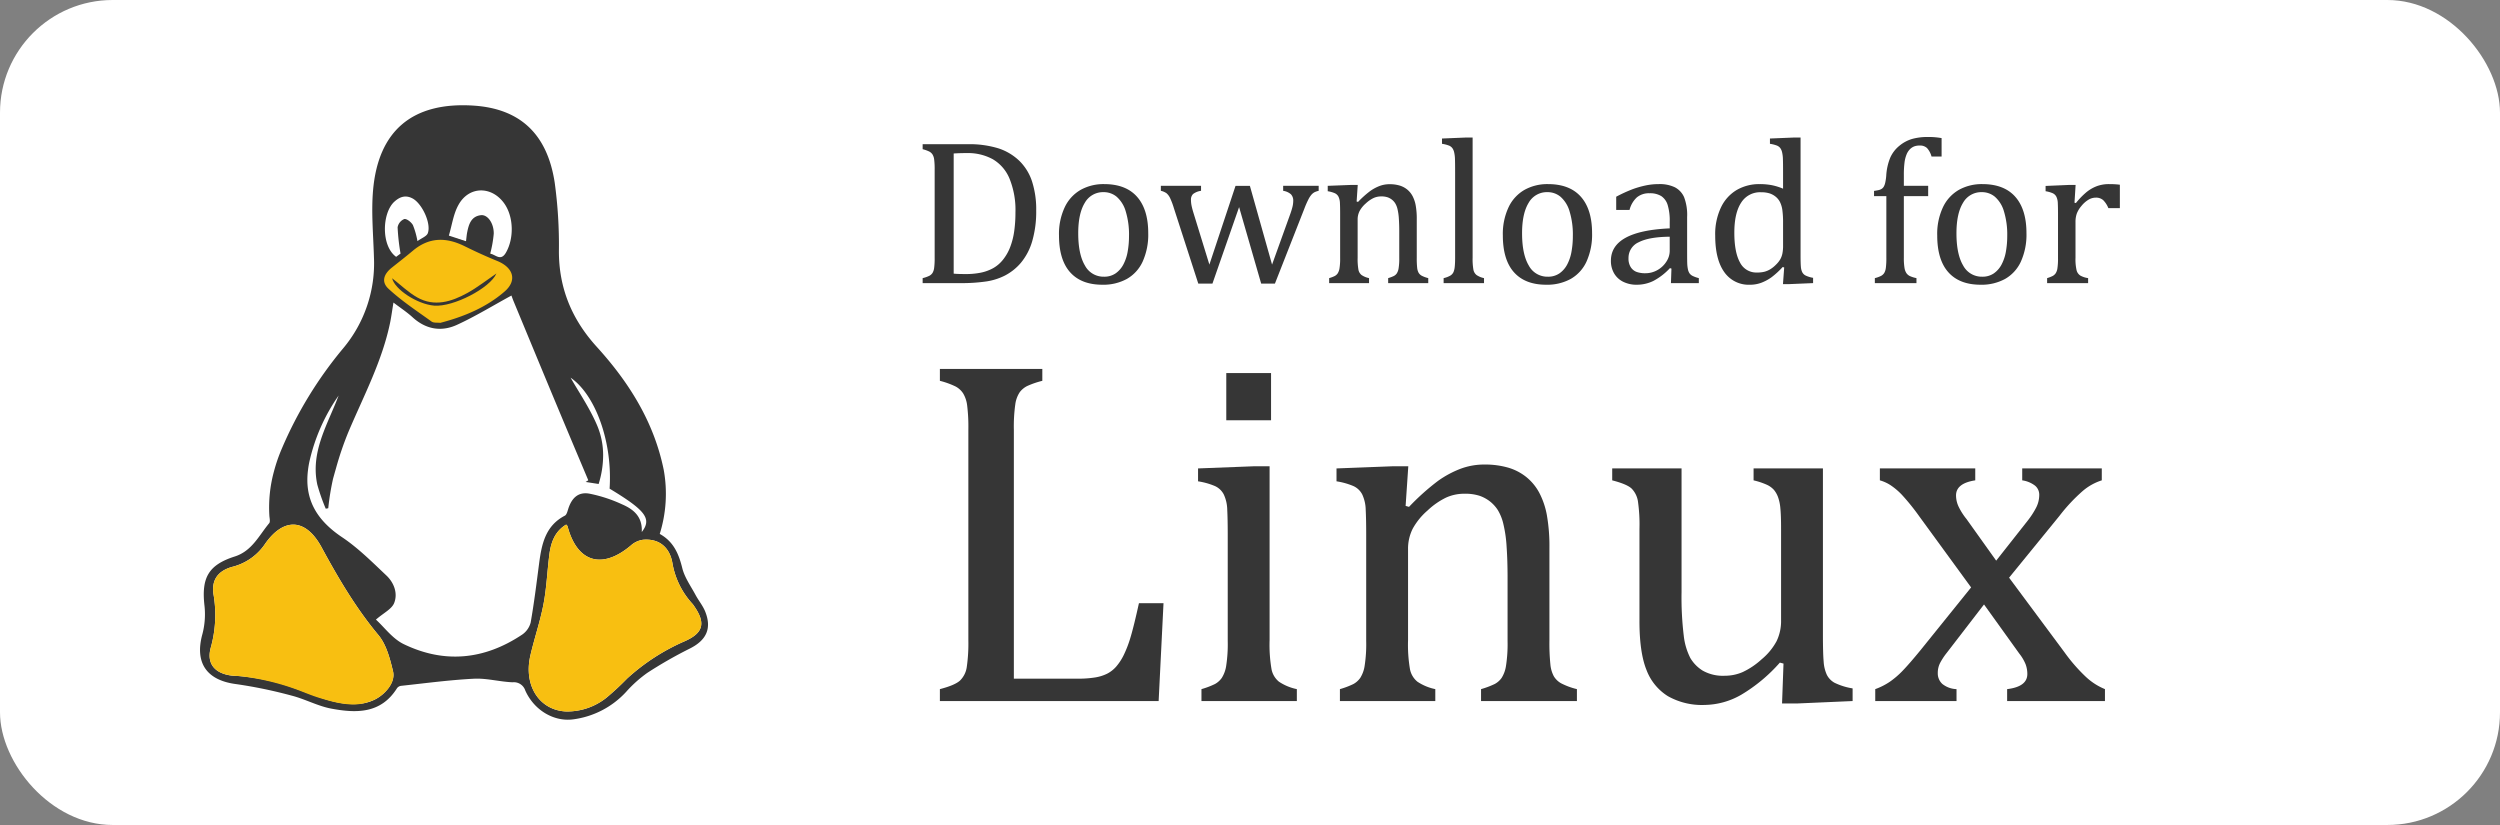 <?xml version="1.0" encoding="UTF-8"?><svg xmlns="http://www.w3.org/2000/svg" width="727.412" height="240.041" viewBox="0 0 727.412 240.041"><rect x="0" y="0" width="727.412" height="240.041" fill="#808080" stroke="none"/><defs><style>.a{fill:#fff;}.b{fill:#363636;}.c{fill:#f8bf11;}</style></defs><rect class="a" width="727.412" height="240.041" rx="32.788"/><path class="b" d="M268.458,82.375V80.924a9.199,9.199,0,0,0,1.954-.681,2.505,2.505,0,0,0,.918-.829,3.794,3.794,0,0,0,.474-1.451,21.503,21.503,0,0,0,.148-2.99v-25.61a21.454,21.454,0,0,0-.148-3.005,3.598,3.598,0,0,0-.489-1.436,2.573,2.573,0,0,0-.903-.814,9.934,9.934,0,0,0-1.954-.696V41.962H281.426a28.648,28.648,0,0,1,9.163,1.228,15.894,15.894,0,0,1,6.025,3.627,14.88,14.88,0,0,1,3.671,5.965,26.533,26.533,0,0,1,1.214,8.512,30.762,30.762,0,0,1-1.14,8.808,17.419,17.419,0,0,1-3.33,6.38,15.348,15.348,0,0,1-4.649,3.701,17.766,17.766,0,0,1-5.27,1.688,49.786,49.786,0,0,1-7.934.503Zm9.03-2.753q1.184.119,3.494.119a21.505,21.505,0,0,0,4.441-.415,12.698,12.698,0,0,0,3.553-1.303,9.794,9.794,0,0,0,2.872-2.472,13.662,13.662,0,0,0,2.072-3.642,21.082,21.082,0,0,0,1.169-4.574,37.981,37.981,0,0,0,.37-5.507,24.257,24.257,0,0,0-1.732-9.873,11.688,11.688,0,0,0-4.885-5.64,15.113,15.113,0,0,0-7.535-1.776q-2.013,0-3.819.118Z"/><path class="b" d="M320.773,82.848q-6.158,0-9.4-3.627t-3.242-10.732a18.195,18.195,0,0,1,1.702-8.26,11.421,11.421,0,0,1,4.663-5.019,13.675,13.675,0,0,1,6.75-1.643q6.336,0,9.593,3.686T334.096,67.838a18.987,18.987,0,0,1-1.629,8.29,11.131,11.131,0,0,1-4.619,5.048A14.263,14.263,0,0,1,320.773,82.848Zm-7.046-14.981q0,6.1,1.94,9.371a6.116,6.116,0,0,0,5.551,3.272,5.785,5.785,0,0,0,3.375-.962,7.241,7.241,0,0,0,2.265-2.59,12.702,12.702,0,0,0,1.258-3.775,25.448,25.448,0,0,0,.385-4.485,23.072,23.072,0,0,0-.962-7.224,8.946,8.946,0,0,0-2.62-4.219,5.844,5.844,0,0,0-3.79-1.347,6.083,6.083,0,0,0-5.492,3.109Q313.726,62.124,313.726,67.867Z"/><path class="b" d="M360.534,60.258l-7.757,22.264h-4.115l-7.106-21.968a20.967,20.967,0,0,0-1.14-3.005,4.237,4.237,0,0,0-.977-1.302,4.387,4.387,0,0,0-1.673-.726V54.071h11.695v1.451a4.961,4.961,0,0,0-2.324.933,2.282,2.282,0,0,0-.607,1.732,8.376,8.376,0,0,0,.178,1.673q.177.874.533,2.028l4.648,15.1,7.609-22.916h4.174l6.454,22.916,5.211-14.477q.414-1.125.681-2.147a7.585,7.585,0,0,0,.267-1.91,2.637,2.637,0,0,0-.666-1.924,4.371,4.371,0,0,0-2.265-1.007V54.071h10.333v1.451a5.697,5.697,0,0,0-1.244.429,3.19,3.19,0,0,0-.814.651,6.689,6.689,0,0,0-.888,1.333,26.899,26.899,0,0,0-1.229,2.798l-8.556,21.79h-3.997Z"/><path class="b" d="M415.572,82.375h-11.665V80.924a10.496,10.496,0,0,0,1.658-.622,2.428,2.428,0,0,0,.844-.74,3.816,3.816,0,0,0,.533-1.466,17.133,17.133,0,0,0,.192-3.005V67.335q0-2.072-.118-3.76a15.656,15.656,0,0,0-.4-2.768,5.748,5.748,0,0,0-.681-1.688,4.338,4.338,0,0,0-.948-1.036,4.406,4.406,0,0,0-1.258-.681,5.715,5.715,0,0,0-1.865-.252,5.344,5.344,0,0,0-2.19.459,8.941,8.941,0,0,0-2.28,1.584,8.046,8.046,0,0,0-1.806,2.22,5.434,5.434,0,0,0-.562,2.517V74.973a17.634,17.634,0,0,0,.237,3.538,2.599,2.599,0,0,0,.903,1.51,6.126,6.126,0,0,0,2.176.903v1.451h-11.606V80.924a9.818,9.818,0,0,0,1.644-.622,2.472,2.472,0,0,0,.829-.74,3.797,3.797,0,0,0,.533-1.451,17.399,17.399,0,0,0,.192-3.05V62.153q0-1.894-.059-3.049a4.633,4.633,0,0,0-.415-1.851,2.252,2.252,0,0,0-1.08-1.036,8.584,8.584,0,0,0-2.058-.577V54.071l6.928-.267h1.806l-.326,4.826.415.118a28.562,28.562,0,0,1,3.538-3.168,12.253,12.253,0,0,1,2.724-1.465,8.213,8.213,0,0,1,2.916-.518,10.133,10.133,0,0,1,2.857.37,6.417,6.417,0,0,1,2.221,1.14,6.252,6.252,0,0,1,1.584,1.91,9.503,9.503,0,0,1,.933,2.739,21.869,21.869,0,0,1,.31,4.056V74.973a25.888,25.888,0,0,0,.119,2.96,3.793,3.793,0,0,0,.414,1.421,2.415,2.415,0,0,0,.858.844,8.46,8.46,0,0,0,1.954.726Z"/><path class="b" d="M428.481,74.973a17.636,17.636,0,0,0,.237,3.538,2.599,2.599,0,0,0,.903,1.51,6.126,6.126,0,0,0,2.176.903v1.451H420.043V80.924a6.665,6.665,0,0,0,2.058-.799,2.402,2.402,0,0,0,.829-.992,5.476,5.476,0,0,0,.355-1.569q.103-.992.103-2.59V50.193q0-2.842-.044-3.967a9.813,9.813,0,0,0-.237-1.91,3.319,3.319,0,0,0-.533-1.228,2.391,2.391,0,0,0-.917-.711,9.688,9.688,0,0,0-2.087-.533v-1.54l7.135-.296h1.776Z"/><path class="b" d="M449.916,82.848q-6.158,0-9.4-3.627t-3.242-10.732a18.197,18.197,0,0,1,1.702-8.26,11.422,11.422,0,0,1,4.663-5.019,13.675,13.675,0,0,1,6.75-1.643q6.335,0,9.593,3.686T463.239,67.838a18.987,18.987,0,0,1-1.628,8.29,11.132,11.132,0,0,1-4.619,5.048A14.263,14.263,0,0,1,449.916,82.848Zm-7.046-14.981q0,6.1,1.939,9.371a6.116,6.116,0,0,0,5.551,3.272,5.785,5.785,0,0,0,3.375-.962A7.242,7.242,0,0,0,456,76.957a12.705,12.705,0,0,0,1.258-3.775,25.448,25.448,0,0,0,.385-4.485,23.072,23.072,0,0,0-.962-7.224,8.945,8.945,0,0,0-2.62-4.219,5.844,5.844,0,0,0-3.79-1.347,6.083,6.083,0,0,0-5.492,3.109Q442.87,62.124,442.869,67.867Z"/><path class="b" d="M486.332,78.141l-.444-.118a18.078,18.078,0,0,1-4.84,3.73,10.914,10.914,0,0,1-4.811,1.095,8.636,8.636,0,0,1-3.967-.874,6.221,6.221,0,0,1-2.635-2.457,7.16,7.16,0,0,1-.917-3.656q0-4.323,4.278-6.676t12.835-2.739V64.522a15.884,15.884,0,0,0-.592-4.856,4.771,4.771,0,0,0-1.865-2.606,6.17,6.17,0,0,0-3.405-.829,5.488,5.488,0,0,0-3.716,1.214,7.428,7.428,0,0,0-2.117,3.642h-3.878V57.239a42.294,42.294,0,0,1,4.737-2.176,27.398,27.398,0,0,1,3.79-1.095,18.59,18.59,0,0,1,3.849-.4,10.152,10.152,0,0,1,4.707.933,5.92,5.92,0,0,1,2.665,2.857,14.5,14.5,0,0,1,.888,5.803V73.463q0,2.191.029,3.094a10.645,10.645,0,0,0,.178,1.673,3.477,3.477,0,0,0,.444,1.229,2.419,2.419,0,0,0,.873.784,8.823,8.823,0,0,0,1.88.681v1.451h-8.112Zm-.503-9.267q-6.01.059-9,1.599a4.958,4.958,0,0,0-2.99,4.648,4.591,4.591,0,0,0,.681,2.665,3.499,3.499,0,0,0,1.717,1.347,7.317,7.317,0,0,0,2.457.37,7.02,7.02,0,0,0,3.657-.977,7.292,7.292,0,0,0,2.561-2.487,5.73,5.73,0,0,0,.917-2.99Z"/><path class="b" d="M518.81,50.193q0-2.842-.044-3.967a9.736,9.736,0,0,0-.237-1.91,3.319,3.319,0,0,0-.533-1.228,2.389,2.389,0,0,0-.918-.711,9.673,9.673,0,0,0-2.087-.533v-1.54l7.165-.296h1.747V74.292q0,2.309.089,3.301a4.483,4.483,0,0,0,.385,1.584,2.289,2.289,0,0,0,.933.962,8.053,8.053,0,0,0,2.235.696v1.54l-6.987.296H518.781l.355-4.856-.444-.118a23.912,23.912,0,0,1-3.242,2.976,12.772,12.772,0,0,1-2.931,1.583,9.272,9.272,0,0,1-3.331.592,8.658,8.658,0,0,1-7.49-3.686q-2.635-3.686-2.635-10.643a18.093,18.093,0,0,1,1.717-8.245,11.671,11.671,0,0,1,4.634-5.048,13.029,13.029,0,0,1,6.558-1.658,18.651,18.651,0,0,1,3.553.311A16.689,16.689,0,0,1,518.81,54.9Zm0,14.626a26.313,26.313,0,0,0-.207-3.701,7.529,7.529,0,0,0-.696-2.339,4.828,4.828,0,0,0-1.317-1.599,5.466,5.466,0,0,0-1.821-.947,8.431,8.431,0,0,0-2.383-.296,6.471,6.471,0,0,0-5.773,3.035q-1.984,3.035-1.983,8.719t1.628,8.645a5.298,5.298,0,0,0,4.944,2.96,8.819,8.819,0,0,0,2.162-.222,6.546,6.546,0,0,0,1.688-.71,8.62,8.62,0,0,0,1.688-1.347,7.584,7.584,0,0,0,1.258-1.569,5.995,5.995,0,0,0,.607-1.628,11.111,11.111,0,0,0,.207-2.369Z"/><path class="b" d="M561.029,57.061h-7.076V74.973a17.178,17.178,0,0,0,.192,2.99,3.904,3.904,0,0,0,.562,1.524,2.667,2.667,0,0,0,.977.829,8.715,8.715,0,0,0,1.939.607v1.451H545.515V80.924a8.442,8.442,0,0,0,1.865-.681,2.442,2.442,0,0,0,.874-.829,3.99,3.99,0,0,0,.459-1.451,21.563,21.563,0,0,0,.148-2.99V57.061h-3.583v-1.51q1.125-.178,1.495-.281a2.837,2.837,0,0,0,.71-.311,1.876,1.876,0,0,0,.592-.592,3.921,3.921,0,0,0,.444-1.14,14.015,14.015,0,0,0,.31-2.117,16.243,16.243,0,0,1,1.169-5.241,9.33,9.33,0,0,1,2.635-3.434,10.432,10.432,0,0,1,3.701-1.999A16.56,16.56,0,0,1,560.97,39.86a20.588,20.588,0,0,1,3.967.326v5.358h-2.931a5.997,5.997,0,0,0-1.317-2.472,2.932,2.932,0,0,0-2.117-.725,4.438,4.438,0,0,0-1.643.267,3.654,3.654,0,0,0-1.229.829,4.68,4.68,0,0,0-.962,1.51,9.372,9.372,0,0,0-.592,2.353,27.971,27.971,0,0,0-.192,3.656v3.109h7.076Z"/><path class="b" d="M576.306,82.848q-6.158,0-9.4-3.627t-3.242-10.732a18.195,18.195,0,0,1,1.702-8.26,11.421,11.421,0,0,1,4.663-5.019,13.675,13.675,0,0,1,6.75-1.643q6.335,0,9.593,3.686t3.257,10.585a18.987,18.987,0,0,1-1.629,8.29,11.131,11.131,0,0,1-4.619,5.048A14.263,14.263,0,0,1,576.306,82.848ZM569.26,67.867q0,6.1,1.94,9.371a6.116,6.116,0,0,0,5.551,3.272,5.785,5.785,0,0,0,3.375-.962,7.241,7.241,0,0,0,2.265-2.59,12.702,12.702,0,0,0,1.258-3.775,25.439,25.439,0,0,0,.385-4.485,23.072,23.072,0,0,0-.962-7.224,8.945,8.945,0,0,0-2.62-4.219,5.844,5.844,0,0,0-3.79-1.347,6.083,6.083,0,0,0-5.492,3.109Q569.26,62.124,569.26,67.867Z"/><path class="b" d="M603.603,58.986l.414.089a22.539,22.539,0,0,1,3.02-3.123,10.928,10.928,0,0,1,3.005-1.762,10.116,10.116,0,0,1,3.656-.622,24.67,24.67,0,0,1,3.108.178v6.81h-3.345a6.943,6.943,0,0,0-1.51-2.324,3.139,3.139,0,0,0-2.19-.726,4.121,4.121,0,0,0-2.117.622,7.895,7.895,0,0,0-2.028,1.806,7.64,7.64,0,0,0-1.347,2.221,7.308,7.308,0,0,0-.37,2.458V74.973a14.128,14.128,0,0,0,.326,3.715,2.618,2.618,0,0,0,1.08,1.495,6.511,6.511,0,0,0,2.265.74v1.451H595.639V80.924a9.973,9.973,0,0,0,1.614-.622,2.615,2.615,0,0,0,.844-.74,3.485,3.485,0,0,0,.533-1.451,18.759,18.759,0,0,0,.178-3.05V62.153q0-1.894-.059-3.049a4.632,4.632,0,0,0-.414-1.851,2.253,2.253,0,0,0-1.081-1.036,8.583,8.583,0,0,0-2.058-.577V54.101l6.928-.296h1.806Z"/><path class="b" d="M294.996,197.467h18.55a30.655,30.655,0,0,0,5.098-.354,12.261,12.261,0,0,0,3.504-1.097,9.01,9.01,0,0,0,2.62-2.054,15.712,15.712,0,0,0,2.23-3.434,33.35,33.35,0,0,0,2.018-5.346q.955-3.22,2.372-9.664h7.151l-1.416,28.462h-63.65v-3.469q4.389-1.132,5.877-2.513a6.843,6.843,0,0,0,1.947-3.93,47.972,47.972,0,0,0,.46-7.788V125.038a50.591,50.591,0,0,0-.354-7.116,8.918,8.918,0,0,0-1.168-3.469,6.029,6.029,0,0,0-2.159-1.982,23.94,23.94,0,0,0-4.602-1.664v-3.469H303.28v3.469a25.176,25.176,0,0,0-4.425,1.522,6.196,6.196,0,0,0-2.16,1.805,8.351,8.351,0,0,0-1.274,3.469,46.138,46.138,0,0,0-.425,7.434Z"/><path class="b" d="M349.583,200.511a23.365,23.365,0,0,0,3.929-1.487,5.902,5.902,0,0,0,1.982-1.77,9.071,9.071,0,0,0,1.274-3.469,41.523,41.523,0,0,0,.46-7.293V155.624q0-4.53-.142-7.292a11.065,11.065,0,0,0-.991-4.425,5.389,5.389,0,0,0-2.584-2.479,20.517,20.517,0,0,0-4.92-1.38V136.295l16.497-.637h4.319V186.28a42.174,42.174,0,0,0,.566,8.461,6.21,6.21,0,0,0,2.16,3.61,14.618,14.618,0,0,0,5.204,2.16v3.469H349.583Zm20.249-91.97v13.735H356.805V108.541Z"/><path class="b" d="M458.829,203.981H430.933v-3.469a24.993,24.993,0,0,0,3.965-1.487,5.809,5.809,0,0,0,2.018-1.77,9.132,9.132,0,0,0,1.274-3.504,41.108,41.108,0,0,0,.46-7.186v-18.55q0-4.955-.283-8.992a37.432,37.432,0,0,0-.956-6.62,13.755,13.755,0,0,0-1.628-4.036,10.393,10.393,0,0,0-2.266-2.478,10.572,10.572,0,0,0-3.009-1.629,13.675,13.675,0,0,0-4.46-.602,12.798,12.798,0,0,0-5.239,1.098,21.402,21.402,0,0,0-5.452,3.788,19.265,19.265,0,0,0-4.319,5.31,12.99,12.99,0,0,0-1.345,6.018V186.28a42.174,42.174,0,0,0,.566,8.461,6.211,6.211,0,0,0,2.16,3.61,14.619,14.619,0,0,0,5.204,2.16v3.469H389.869v-3.469a23.362,23.362,0,0,0,3.929-1.487,5.902,5.902,0,0,0,1.982-1.77,9.071,9.071,0,0,0,1.274-3.469,41.511,41.511,0,0,0,.461-7.293V155.624q0-4.53-.142-7.292a11.065,11.065,0,0,0-.991-4.425,5.389,5.389,0,0,0-2.584-2.479,20.515,20.515,0,0,0-4.92-1.38V136.295l16.567-.637h4.319l-.779,11.54.991.283a68.39,68.39,0,0,1,8.46-7.576,29.282,29.282,0,0,1,6.514-3.504,19.644,19.644,0,0,1,6.974-1.239,24.25,24.25,0,0,1,6.832.885,15.342,15.342,0,0,1,5.31,2.726,14.935,14.935,0,0,1,3.788,4.567,22.7,22.7,0,0,1,2.231,6.549,52.295,52.295,0,0,1,.743,9.7V186.28a61.988,61.988,0,0,0,.283,7.08,9.084,9.084,0,0,0,.991,3.398,5.784,5.784,0,0,0,2.053,2.018,20.262,20.262,0,0,0,4.673,1.735Z"/><path class="b" d="M469.095,136.295h20.178v36.038a92.963,92.963,0,0,0,.637,12.603,18.842,18.842,0,0,0,1.912,6.514,10.753,10.753,0,0,0,3.611,3.682,11.942,11.942,0,0,0,6.443,1.487,12.992,12.992,0,0,0,5.168-1.062,21.933,21.933,0,0,0,5.522-3.717,17.838,17.838,0,0,0,4.354-5.274,13.448,13.448,0,0,0,1.31-6.089v-26.55q0-4.036-.212-6.089a12.602,12.602,0,0,0-.708-3.292,7.14,7.14,0,0,0-1.168-2.018,6.314,6.314,0,0,0-1.912-1.416,20.718,20.718,0,0,0-4-1.345V136.295h20.178v48.357q0,5.453.212,7.859a10.792,10.792,0,0,0,.92,3.823,5.536,5.536,0,0,0,2.195,2.301,18.674,18.674,0,0,0,5.31,1.664v3.682l-16.213.708h-4.319l.425-11.611-1.062-.283A46.894,46.894,0,0,1,506.655,202.14a21.888,21.888,0,0,1-10.726,2.974,20.105,20.105,0,0,1-10.62-2.549,15.334,15.334,0,0,1-6.231-7.611q-2.054-5.061-2.053-14.266V153.924a47.733,47.733,0,0,0-.46-8.177,6.819,6.819,0,0,0-1.77-3.54q-1.311-1.31-5.7-2.443Z"/><path class="b" d="M580.819,163.129l9.204-11.682A23.509,23.509,0,0,0,592.43,147.73a8.104,8.104,0,0,0,.92-3.717,3.433,3.433,0,0,0-1.204-2.69,7.957,7.957,0,0,0-3.752-1.558V136.295h23.152v3.469a15.867,15.867,0,0,0-5.487,3.044,49.878,49.878,0,0,0-6.832,7.293l-14.656,17.983L600.714,189.82a48.973,48.973,0,0,0,6.231,7.151,18.12,18.12,0,0,0,5.522,3.54v3.469h-28.462v-3.469q5.876-.707,5.877-4.39a8.145,8.145,0,0,0-.496-2.832,12.665,12.665,0,0,0-1.841-3.115l-10.266-14.302-10.903,14.16a18.855,18.855,0,0,0-1.876,2.868,6.328,6.328,0,0,0-.673,2.938,4.147,4.147,0,0,0,1.31,3.151,6.917,6.917,0,0,0,4.142,1.522v3.469H545.631v-3.469a19.038,19.038,0,0,0,4.212-2.124,24.616,24.616,0,0,0,3.823-3.292q1.947-2.017,5.133-5.912l14.726-18.267-15.081-20.674a64.653,64.653,0,0,0-4.956-6.16,19.356,19.356,0,0,0-3.398-2.903,11.423,11.423,0,0,0-3.115-1.416V136.295H574.73v3.469q-5.593.85-5.593,4.39a7.775,7.775,0,0,0,.744,3.257,18.316,18.316,0,0,0,2.301,3.611Z"/><path class="c" d="M110.582,81.222s8.396-13.275,18.68-12.431S150.77,79.573,150.77,79.573s4.465,5.993-20.999,15.044h-5.068l-14.12-11.706Z"/><path class="b" d="M205.152,177.851c-.69-1.67-1.9-3.12-2.76-4.72-1.39-2.6-3.22-5.11-3.89-7.9-1.03-4.15-2.55-7.67-6.54-9.88a39.043,39.043,0,0,0,1.15-18.69q-.54-2.61-1.27-5.1c-3.41-11.64-10-21.62-18.2-30.64-7.23-7.95-11.04-17.04-11.02-27.88a132.879,132.879,0,0,0-1.23-19.95c-2.2-14.31-10.27-21.58-23.89-22.38-17.44-1.03-27.43,7.25-28.95,24.62-.56,6.43.06,12.95.25,19.43a38.48,38.48,0,0,1-8.96,26.6,116.973,116.973,0,0,0-17.82,29.12,47.585,47.585,0,0,0-2.31,6.68,39.771,39.771,0,0,0-1.34,12.81c.04.77.33,1.82-.05,2.27-2.98,3.58-5,8.08-10.02,9.68-7.68,2.45-9.72,6.21-8.81,14.27a22.775,22.775,0,0,1-.59,8.27c-2.32,8.36,1.18,13.48,9.81,14.59a134.959,134.959,0,0,1,16.15,3.35c3.91,1,7.59,3.04,11.52,3.78,7.26,1.36,14.43,1.53,19.11-5.9a1.719,1.719,0,0,1,1.15-.72c7.09-.76,14.18-1.72,21.29-2.08,3.72-.18,7.49.9,11.24,1.04a3.48,3.48,0,0,1,3.66,2.38c2.56,5.75,8.32,9.15,13.93,8.41a25.405,25.405,0,0,0,15.4-7.98,36.253,36.253,0,0,1,6.24-5.59,125.056,125.056,0,0,1,12.32-7.04C205.562,186.272,207.182,182.831,205.152,177.851Zm-71.76-118.22c3.04-5.53,9.64-5.58,13.32-.45,2.76,3.88,2.89,10.16.5,14.32-1.56,2.7-3.08.46-4.59.34a34.217,34.217,0,0,0,1.04-5.84c.05-3.06-1.8-5.62-3.73-5.39-2.83.33-3.53,2.63-4,4.99-.15.74-.2,1.5-.34,2.59-1.65-.54-2.91-.96-4.99-1.64C131.512,65.492,131.922,62.262,133.392,59.632Zm-18.61-.98c1.6-1.44,3.28-1.97,5.28-.9,2.74,1.49,5.45,7.23,4.42,10.09-.33.92-1.8,1.43-3.02,2.31a22.784,22.784,0,0,0-1.31-4.64c-.46-.85-1.78-1.91-2.51-1.78a3.199,3.199,0,0,0-1.95,2.4,60.983,60.983,0,0,0,.85,7.65c-.11.09-.72.53-1.28.95C110.832,71.541,111.142,61.922,114.781,58.651Zm-.76,19.21c2.04-1.62,4.11-3.23,6.1-4.9,4.75-4.02,9.77-3.96,15.1-1.31,3.11,1.54,6.27,2.98,9.48,4.29,4.66,1.91,5.87,5.65,2.09,8.91-5.32,4.61-11.83,7.3-18.69,9.09-.86-.11-1.92.07-2.54-.39-4.26-3.07-8.69-5.98-12.52-9.53C110.872,82.022,111.642,79.752,114.022,77.861ZM107.071,204.319c-4.372,1.279-9.432.181-13.662-1.261-3.869-1.318-7.644-2.911-11.561-4.09a65.549,65.549,0,0,0-12.137-2.237c-.77-.08-1.55-.06-2.32-.16-4.89-.62-7.37-3.48-6.05-8.18a35.211,35.211,0,0,0,.79-15.41c-.69-4.35,1.42-7.01,5.7-8.11a16.237,16.237,0,0,0,9.41-6.79c5.44-7.62,11.79-7.19,16.31,1.13,4.85,8.95,9.96,17.66,16.54,25.55,2.33,2.79,3.39,6.89,4.27,10.58.586,2.458-1.093,4.941-2.83,6.506A11.321,11.321,0,0,1,107.071,204.319Zm44.781-19.617c-10.94,7.28-22.57,8.44-34.4,2.71-3.24-1.57-5.63-4.91-8.07-7.13,2.24-1.95,4.62-3.06,5.31-4.84,1.11-2.81-.05-5.89-2.25-7.98-4.12-3.89-8.2-7.99-12.88-11.13-7.56-5.05-11.04-11.21-9.93-19.67.09-.76.22-1.53.39-2.32a54.207,54.207,0,0,1,8.51-19.26c-2.66,7.06-6.69,13.8-6.68,21.47a21.224,21.224,0,0,0,.48,4.48,56.678,56.678,0,0,0,2.45,6.98c.24-.04.49-.08.73-.14a74.462,74.462,0,0,1,1.4-8.6c.28-1,.56-2.01.85-3.01a92.092,92.092,0,0,1,3.67-10.72c4.45-10.49,9.84-20.61,12.13-31.92.33-1.69.56-3.4.92-5.59,2.09,1.59,3.96,2.81,5.57,4.29,3.88,3.54,8.37,4.28,12.92,2.19,5.39-2.47,10.48-5.61,15.84-8.52.07.18.33.95.64,1.7,4,9.63,7.97,19.26,11.99,28.89q3.375,8.085,6.78,16.16c.99,2.33,1.97,4.67,2.95,7-.25.17-.5.32-.77.49,1.21.19,2.41.38,3.78.59a28.112,28.112,0,0,0,1.31-8.45,22.238,22.238,0,0,0-1.79-8.69c-2.19-5.1-5.4-9.76-7.68-13.79,5.42,3.72,9.65,12.44,11,22.41a49.892,49.892,0,0,1,.35,9.88c10.42,6.29,12.4,8.76,9.36,12.62.25-4.53-2.47-6.64-5.69-8.04a42.461,42.461,0,0,0-9.56-3.13c-3.2-.56-5.11,1.2-6.15,4.45-.22.7-.45,1.68-.98,1.96-5.69,2.96-6.75,8.32-7.49,13.91-.75,5.73-1.45,11.49-2.46,17.19A6.17,6.17,0,0,1,151.852,184.702Zm47.33,1.89a60.663,60.663,0,0,0-16.72,10.84,78.937,78.937,0,0,1-5.93,5.51,18.346,18.346,0,0,1-11.85,4.07c-7.74-.37-12.33-7.51-10.4-16.1,1.15-5.08,2.89-10.04,3.86-15.15.91-4.73,1.08-9.6,1.7-14.38.46-3.54,1.58-6.76,4.9-8.75.18.23.37.35.4.51,2.79,10.52,10.07,12.67,18.49,5.51a6.67,6.67,0,0,1,3.48-1.6c4.42-.38,7.62,1.93,8.5,6.58a23.333,23.333,0,0,0,5.86,12.05,6.154,6.154,0,0,1,.52.71C205.402,181.311,204.662,184.191,199.182,186.591Z"/><path class="c" d="M199.182,186.591a60.663,60.663,0,0,0-16.72,10.84,78.937,78.937,0,0,1-5.93,5.51,18.346,18.346,0,0,1-11.85,4.07c-7.74-.37-12.33-7.51-10.4-16.1,1.15-5.08,2.89-10.04,3.86-15.15.91-4.73,1.08-9.6,1.7-14.38.46-3.54,1.58-6.76,4.9-8.75.18.23.37.35.4.51,2.79,10.52,10.07,12.67,18.49,5.51a6.67,6.67,0,0,1,3.48-1.6c4.42-.38,7.62,1.93,8.5,6.58a23.333,23.333,0,0,0,5.86,12.05,6.154,6.154,0,0,1,.52.71C205.402,181.311,204.662,184.191,199.182,186.591Z"/><path class="c" d="M107.061,204.296c-4.503,1.598-9.972.044-14.365-1.304-2.472-.759-4.874-1.865-7.323-2.698a71.887,71.887,0,0,0-15.661-3.562c-.77-.08-1.55-.06-2.32-.16-4.89-.62-7.37-3.48-6.05-8.18a35.211,35.211,0,0,0,.79-15.41c-.69-4.35,1.42-7.01,5.7-8.11a16.237,16.237,0,0,0,9.41-6.79c5.44-7.62,11.79-7.19,16.31,1.13,4.85,8.95,9.96,17.66,16.54,25.55,2.33,2.79,3.39,6.89,4.27,10.58.834,3.486-2.586,6.904-5.436,8.262A19.1,19.1,0,0,1,107.061,204.296Z"/><path class="b" d="M144.438,79.573c-1.8,4.241-12.547,9.808-18.113,9.355-4.948-.408-11.508-4.749-12.237-7.974,2.441,1.9,4.683,4.098,7.323,5.589,5.025,2.827,9.984,1.237,14.59-1.303C138.96,83.605,141.643,81.473,144.438,79.573Z"/></svg>